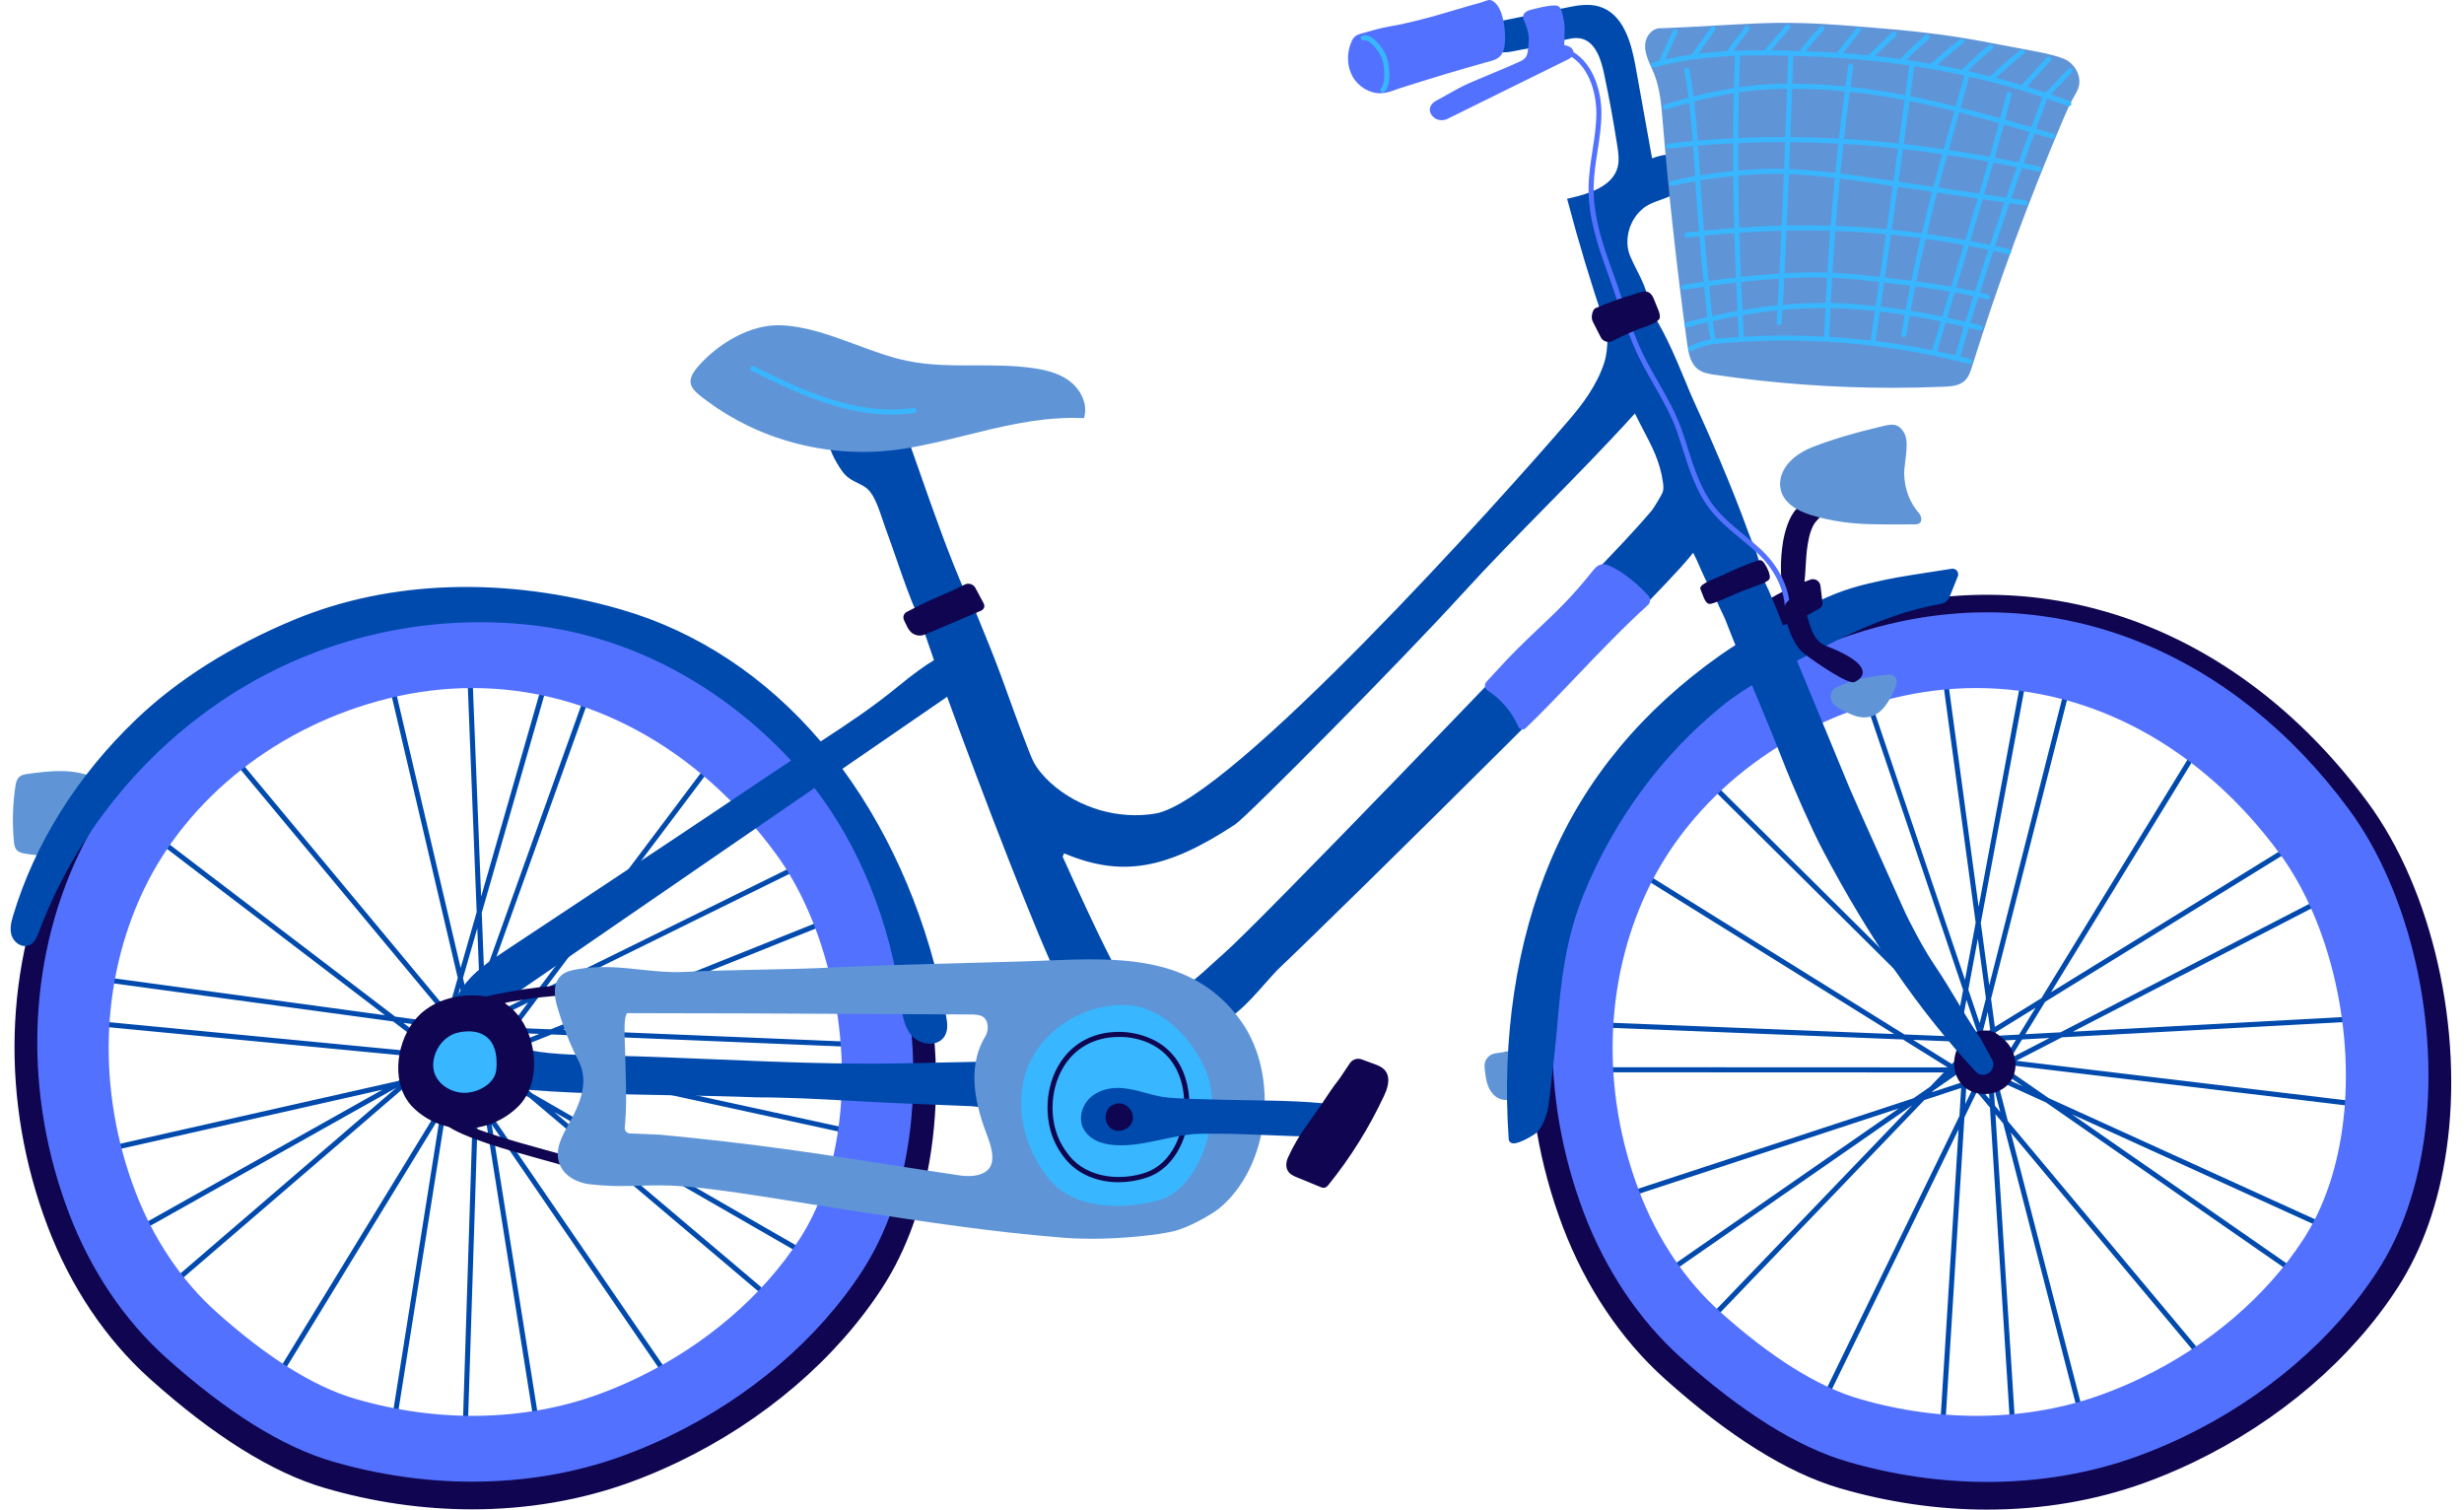 <?xml version="1.0" encoding="UTF-8" standalone="no"?><svg xmlns="http://www.w3.org/2000/svg" xmlns:xlink="http://www.w3.org/1999/xlink" fill="#000000" height="298" preserveAspectRatio="xMidYMid meet" version="1" viewBox="-2.1 -0.0 486.4 298.0" width="486.4" zoomAndPan="magnify"><g id="change1_1"><path d="M465.084,201.516c0.275-0.015,0.486-0.25,0.472-0.526c-0.014-0.275-0.219-0.493-0.526-0.472l-57.943,3.126 l50.904-26.289c0.245-0.127,0.342-0.429,0.215-0.674c-0.128-0.246-0.432-0.342-0.674-0.215l-52.88,27.309l-6.958,0.375l3.915-6.393 l49.841-30.75c0.234-0.146,0.308-0.453,0.163-0.688c-0.146-0.236-0.454-0.306-0.688-0.163l-48.159,29.712l30.681-50.098 c0.144-0.235,0.07-0.543-0.166-0.688c-0.234-0.144-0.542-0.07-0.688,0.166l-31.714,51.783l-9.187,5.668l-0.752-5.548l15.921-62.62 c0.068-0.268-0.094-0.54-0.361-0.607c-0.271-0.072-0.539,0.094-0.607,0.361l-15.31,60.219l-1.671-12.336l9.076-48.619 c0.051-0.271-0.128-0.533-0.399-0.583c-0.269-0.045-0.532,0.127-0.583,0.4l-8.521,45.647l-6.352-46.891 c-0.036-0.274-0.285-0.467-0.562-0.429c-0.273,0.037-0.465,0.289-0.428,0.562l6.758,49.888l-2.103,11.267l-18.91-55.989 c-0.088-0.261-0.372-0.399-0.634-0.313c-0.262,0.088-0.402,0.372-0.313,0.634l19.482,57.681l-1.256,6.727l-49.435-49.065 c-0.197-0.196-0.514-0.194-0.707,0.002c-0.195,0.196-0.193,0.513,0.002,0.707l49.918,49.543l-0.234,1.254l-9.874-0.394 l-52.199-32.468c-0.231-0.144-0.542-0.073-0.688,0.161c-0.146,0.234-0.074,0.542,0.161,0.688l50.703,31.538l-58.349-2.331 c-0.271,0.015-0.508,0.204-0.52,0.48c-0.011,0.275,0.204,0.508,0.48,0.52l60.107,2.4l8.859,5.51l-69.264-0.03 c-0.276,0-0.5,0.224-0.5,0.5s0.224,0.5,0.5,0.5l68.483,0.029l-2.704,2.816l-3.293,2.285L317.52,235.88 c-0.262,0.086-0.405,0.368-0.318,0.631c0.068,0.21,0.265,0.344,0.475,0.344c0.052,0,0.104-0.008,0.156-0.025l54.903-18.035 l-47.839,33.194c-0.227,0.158-0.283,0.47-0.126,0.696c0.098,0.14,0.253,0.215,0.411,0.215c0.099,0,0.198-0.029,0.285-0.089 l49.937-34.65l-41.149,42.854c-0.191,0.199-0.186,0.516,0.014,0.707c0.098,0.094,0.222,0.14,0.347,0.14 c0.131,0,0.263-0.052,0.36-0.153l42.794-44.567l7.268-2.387l-0.345,5.546l-26.973,55.353c-0.121,0.248-0.018,0.547,0.23,0.668 c0.246,0.12,0.548,0.02,0.668-0.23l25.912-53.173l-3.706,59.584c-0.018,0.275,0.192,0.513,0.468,0.53 c0.011,0.001,0.021,0.001,0.031,0.001c0.263,0,0.482-0.204,0.499-0.469l3.857-62.005l2.449-5.026l2.592,3.101l4.059,63.931 c0.017,0.266,0.237,0.469,0.499,0.469c0.01,0,0.021,0,0.031-0.001c0.276-0.018,0.485-0.255,0.468-0.53l-3.973-62.572l1.541,1.843 l15.088,58.347c0.059,0.226,0.262,0.375,0.484,0.375c0.041,0,0.083-0.005,0.125-0.016c0.268-0.069,0.428-0.342,0.359-0.609 l-14.562-56.309l38.434,45.97c0.099,0.119,0.241,0.18,0.384,0.18c0.113,0,0.228-0.038,0.32-0.116 c0.212-0.178,0.24-0.492,0.063-0.704l-39.785-47.586l-2.084-8.058l9.606,4.371l48.404,33.608c0.087,0.06,0.187,0.089,0.285,0.089 c0.158,0,0.313-0.075,0.411-0.215c0.157-0.227,0.101-0.538-0.126-0.696l-43.884-30.47l50.053,22.772 c0.067,0.03,0.138,0.045,0.207,0.045c0.189,0,0.371-0.108,0.455-0.293c0.114-0.251,0.003-0.548-0.248-0.662l-55.056-25.049 l-8.629-5.991l0.154-0.252l0.559-0.289l70.318,8.426c0.275,0.039,0.523-0.161,0.556-0.437c0.033-0.274-0.162-0.523-0.437-0.556 l-68.855-8.251l8.976-4.636L465.084,201.516z M399.724,198.922l-3.243,5.295l-4.548,0.245l-0.092-0.677L399.724,198.922z M388.775,205.678l0.003-0.003l0.073-0.045l0.018-0.001l0.604,1.789l-0.911-0.904L388.775,205.678z M391.447,210.443l0.125,0.087 l-0.091,0.047L391.447,210.443z M390.249,211.214l-0.023,0.012l0.021-0.042L390.249,211.214z M391.098,208.817l-0.094-1.472 l-0.295,0.605l-0.803-2.377l1.16-0.063l0.455,3.358L391.098,208.817z M390.631,204.532l0.28-0.173l0.021,0.157L390.631,204.532z M386.86,206.23l-0.31,0.323l0.037-0.595L386.86,206.23z M387.373,207.139l-0.463,1.82l-0.534,0.37l0.077-1.232L387.373,207.139z M385.329,210.056l-0.923,0.641l-0.118,0l-0.207-0.129l1.301-1.355L385.329,210.056z M386.26,213.299l-0.134,0.044l0.012-0.19 L386.26,213.299z M387.707,212.824l-1.128-0.701l-0.351-0.42l0-0.005l2.061,0.001c0.276,0,0.5-0.224,0.5-0.5s-0.224-0.5-0.5-0.5 l-1.999-0.001l0.006-0.096l1.336-0.927c0.005-0.003,0.007-0.009,0.011-0.012c0.008-0.006,0.012-0.014,0.019-0.02 c0.076-0.064,0.127-0.145,0.154-0.235c0.003-0.009,0.012-0.012,0.014-0.021l0.445-1.75l0.965,0.958l-0.553-0.066l1.299,0.902 l-1.534,3.148L387.707,212.824z M389.805,212.09c0.009,0.012,0.013,0.026,0.023,0.037l-0.049,0.016L389.805,212.09z M392.547,208.991l-0.479-3.535l3.779-0.204l-2.359,3.852L392.547,208.991z M390.764,203.274l-1.352,0.834l-0.135-0.401l1.009-3.968 L390.764,203.274z M388.329,185.299l1.598,11.794l-1.239,4.872l-2.235-6.617L388.329,185.299z M386.078,197.361l2.157,6.387 l-0.235,0.926l-0.944,0.051l-0.307-0.012l-1.724-1.711L386.078,197.361z M384.803,204.189l0.468,0.465l-0.551-0.022L384.803,204.189 z M385.602,205.667l-0.125,2.002l-2.265,2.359l-7.656-4.762L385.602,205.667z M379.244,215.604l0.312-0.325l4.824-3.347l0.801,0.498 l-0.078,1.249L379.244,215.604z M385.841,217.941l0.219-3.524l0.89-0.292l0.474,0.567L385.841,217.941z M388.607,214.548 l0.561-1.152l1.194-0.392l0.25,3.942L388.607,214.548z M391.696,218.243l-0.239-3.768l1.303,5.041L391.696,218.243z M397.189,214.43 l-4.527-2.06l0.466-0.76L397.189,214.43z M394.813,208.857l2.248-3.671l5.427-0.293L394.813,208.857z M167.024,205.686 l-57.976-2.402l53.174-21.324c0.256-0.103,0.381-0.394,0.278-0.65s-0.395-0.38-0.65-0.277l-55.236,22.151l-6.965-0.289l4.506-5.991 l52.541-25.867c0.248-0.122,0.35-0.421,0.228-0.669c-0.122-0.247-0.422-0.35-0.669-0.228l-50.77,24.995l35.311-46.952 c0.166-0.221,0.122-0.534-0.099-0.7c-0.22-0.168-0.534-0.122-0.7,0.099l-36.5,48.532l-9.683,4.767l-0.22-5.595l21.807-60.82 c0.093-0.26-0.042-0.546-0.302-0.64c-0.262-0.093-0.547,0.042-0.64,0.302l-20.971,58.488l-0.489-12.438l13.662-47.535 c0.076-0.266-0.077-0.542-0.342-0.619c-0.267-0.076-0.542,0.078-0.619,0.342l-12.826,44.628l-1.86-47.281 c-0.01-0.276-0.261-0.504-0.519-0.48c-0.276,0.011-0.491,0.243-0.48,0.519l1.979,50.305l-3.165,11.014l-13.496-57.534 c-0.063-0.27-0.333-0.434-0.601-0.373c-0.269,0.063-0.436,0.332-0.373,0.601l13.904,59.274l-1.89,6.578l-44.542-53.546 c-0.176-0.213-0.492-0.242-0.704-0.065c-0.212,0.177-0.241,0.492-0.064,0.704l44.977,54.069l-0.352,1.226l-9.791-1.332 l-48.872-37.289c-0.22-0.169-0.534-0.125-0.701,0.094c-0.167,0.22-0.125,0.534,0.094,0.701l47.473,36.221l-57.863-7.873 c-0.274-0.046-0.526,0.154-0.563,0.428s0.155,0.525,0.428,0.562l59.608,8.111l8.294,6.328l-68.948-6.622 c-0.276-0.018-0.519,0.175-0.545,0.45s0.175,0.52,0.45,0.546l68.169,6.547l-2.957,2.544l-3.498,1.962L16.817,226.85 c-0.269,0.061-0.438,0.328-0.377,0.598c0.053,0.232,0.259,0.39,0.487,0.39c0.037,0,0.074-0.004,0.111-0.013l56.37-12.728 l-50.781,28.491c-0.241,0.136-0.327,0.44-0.191,0.682c0.092,0.163,0.262,0.255,0.437,0.255c0.083,0,0.167-0.021,0.244-0.063 l53.009-29.741l-45.042,38.745c-0.209,0.18-0.233,0.496-0.053,0.705c0.099,0.115,0.238,0.174,0.379,0.174 c0.116,0,0.231-0.04,0.326-0.121l46.842-40.293l7.462-1.685l-0.871,5.488l-32.12,52.535c-0.144,0.235-0.07,0.543,0.166,0.688 c0.236,0.145,0.543,0.069,0.688-0.166l30.855-50.466l-9.36,58.961c-0.043,0.272,0.143,0.528,0.415,0.572 c0.027,0.004,0.053,0.006,0.079,0.006c0.242,0,0.454-0.176,0.493-0.422l9.74-61.353l2.917-4.771l2.286,3.334l-2.044,64.025 c-0.009,0.275,0.208,0.507,0.483,0.516c0.005,0,0.011,0,0.017,0c0.269,0,0.491-0.214,0.499-0.484l2-62.662l1.358,1.981l9.467,59.516 c0.039,0.246,0.251,0.422,0.493,0.422c0.026,0,0.052-0.002,0.079-0.006c0.272-0.044,0.458-0.3,0.415-0.572l-9.136-57.437 l33.884,49.418c0.097,0.141,0.254,0.217,0.413,0.217c0.097,0,0.196-0.028,0.282-0.088c0.228-0.156,0.286-0.467,0.13-0.695 l-35.076-51.156l-1.307-8.219l9.149,5.266l44.983,38.06c0.094,0.079,0.208,0.118,0.322,0.118c0.142,0,0.283-0.061,0.382-0.177 c0.178-0.211,0.152-0.526-0.059-0.705l-40.783-34.507l47.656,27.432c0.079,0.045,0.165,0.066,0.249,0.066 c0.173,0,0.341-0.09,0.434-0.251c0.138-0.239,0.056-0.545-0.184-0.683l-52.423-30.176l-8.019-6.785l0.177-0.235l0.584-0.234 l69.196,15.08c0.271,0.06,0.536-0.111,0.595-0.382c0.059-0.27-0.112-0.536-0.382-0.595l-67.757-14.765l9.378-3.761l60.198,2.495 c0.254-0.002,0.508-0.202,0.52-0.479C167.515,205.931,167.3,205.697,167.024,205.686z M102.167,197.881l-3.732,4.962l-4.551-0.189 l-0.027-0.682L102.167,197.881z M90.625,203.566l0.005-0.004l0.076-0.037l0.018,0.001l0.431,1.838l-0.821-0.986L90.625,203.566z M92.83,208.564l0.117,0.099l-0.095,0.038L92.83,208.564z M91.564,209.218l-0.024,0.01l0.025-0.041L91.564,209.218z M92.638,206.912 l0.047-1.476l-0.351,0.575l-0.573-2.443l1.161,0.048l0.133,3.387L92.638,206.912z M92.58,202.601l0.295-0.145l0.006,0.158 L92.58,202.601z M88.665,203.933l-0.341,0.293l0.094-0.59L88.665,203.933z M89.088,204.887l-0.633,1.767l-0.567,0.318l0.193-1.219 L89.088,204.887z M86.777,207.595l-0.982,0.551l-0.116-0.011l-0.194-0.148l1.424-1.225L86.777,207.595z M87.394,210.913 l-0.137,0.031l0.03-0.187L87.394,210.913z M88.881,210.578l-1.056-0.806l-0.31-0.452l0.001-0.004l2.052,0.197 c0.016,0.001,0.032,0.002,0.048,0.002c0.255,0,0.472-0.193,0.497-0.452c0.026-0.275-0.175-0.52-0.45-0.546l-1.991-0.191l0.015-0.095 l1.419-0.796c0.009-0.005,0.015-0.015,0.024-0.02c0.014-0.009,0.024-0.022,0.037-0.032c0.066-0.053,0.115-0.117,0.147-0.191 c0.004-0.01,0.015-0.014,0.018-0.024l0.609-1.699l0.869,1.045l-0.544-0.119l1.207,1.021l-1.827,2.988L88.881,210.578z M91.038,210.048c0.007,0.012,0.01,0.027,0.019,0.039l-0.049,0.011L91.038,210.048z M94.064,207.223l-0.14-3.565l3.782,0.157 l-2.715,3.61L94.064,207.223z M92.832,201.363l-1.425,0.701l-0.097-0.413l1.381-3.852L92.832,201.363z M92.119,183.239l0.468,11.89 l-1.696,4.731l-1.595-6.798L92.119,183.239z M88.73,195.03l1.539,6.562l-0.323,0.9l-0.953-0.039l-0.295-0.04l-1.554-1.868 L88.73,195.03z M86.812,201.706l0.422,0.507l-0.546-0.074L86.812,201.706z M87.466,203.254l-0.314,1.98l-2.479,2.133l-7.167-5.468 L87.466,203.254z M80.192,212.539l0.342-0.294l5.119-2.872l0.75,0.572l-0.196,1.236L80.192,212.539z M86.535,215.496l0.554-3.489 l0.913-0.206l0.419,0.611L86.535,215.496z M89.613,212.379l0.669-1.094l1.225-0.277l-0.126,3.949L89.613,212.379z M92.337,216.352 l0.12-3.771l0.817,5.139L92.337,216.352z M98.166,213.078l-4.311-2.481l0.536-0.713L98.166,213.078z M96.33,207.306l2.588-3.442 l5.432,0.225L96.33,207.306z" fill="#004aad"/></g><g id="change2_1"><path d="M296.397,216.816c-0.396,0.214-0.835,0.318-1.284,0.318c-0.772,0-1.571-0.309-2.215-0.896 c-1.446-1.318-1.683-3.286-1.873-4.867c-0.034-0.284-0.066-0.578-0.08-0.87c-0.061-1.278,0.856-2.385,2.132-2.573l1.576-0.235 c0.947-0.314,2.141-0.245,2.716,0.619c0.3,0.448,0.333,0.986,0.357,1.379l0.183,2.897 C297.981,213.741,298.114,215.887,296.397,216.816z M17.157,153.842c-4.352-2.377-9.834-1.621-13.838-1.068 c-0.479,0.066-1.135,0.156-1.621,0.599c-0.515,0.468-0.655,1.152-0.746,1.757c-0.552,3.648-0.654,7.362-0.304,11.037 c0.053,0.553,0.145,1.181,0.58,1.645c0.422,0.448,1.012,0.583,1.531,0.675c1.572,0.279,3.177,0.423,4.77,0.427 c0.012,0,0.025,0,0.038,0c0.474,0,0.973-0.022,1.436-0.242c0.613-0.289,0.998-0.842,1.307-1.286 c2.572-3.703,5.476-7.883,6.292-12.706c0.025,0.014,0.051,0.027,0.077,0.041c0.243,0.134,0.546,0.044,0.679-0.199 C17.489,154.277,17.399,153.974,17.157,153.842z" fill="#5f95d7"/></g><g id="change3_1"><path d="M465.284,158.355c-24.243-32.88-60.138-47.23-96.008-38.386c-27.133,6.689-49.891,24.575-60.876,47.847 c-10.647,22.553-11.374,49.65-1.994,74.343c4.514,11.878,11.491,22.273,20.181,30.062c12.567,11.265,24.14,18.504,34.396,21.516 c9.654,2.835,19.521,4.249,29.187,4.249c10.835,0,21.419-1.777,31.166-5.32c3.224-1.171,6.448-2.529,9.583-4.035 c16.869-8.103,31.186-20.354,40.312-34.494c4.84-7.498,8.068-16.601,9.598-27.056C484.306,203.3,478.059,175.681,465.284,158.355z M463.729,223.742c-1.273,8.62-3.954,16.115-7.967,22.276c-7.619,11.697-19.58,21.835-33.68,28.546 c-2.62,1.248-5.315,2.373-8.011,3.344c-15.397,5.545-33.299,5.856-50.412,0.878c-8.53-2.482-18.186-8.477-28.698-17.815 c-7.23-6.422-13.039-14.999-16.798-24.803c-7.835-20.438-7.232-42.857,1.655-61.51c9.162-19.232,28.157-34.019,50.812-39.552 c5.814-1.42,11.628-2.117,17.374-2.117c23.828,0,46.449,11.975,62.766,33.904C461.425,181.214,466.633,204.06,463.729,223.742z M70.18,119.925c-27.131,6.688-49.888,24.574-60.875,47.844c-10.646,22.553-11.373,49.648-1.992,74.34 c4.512,11.877,11.49,22.272,20.18,30.061c12.565,11.265,24.137,18.503,34.393,21.515c9.655,2.835,19.521,4.249,29.187,4.249 c10.834,0,21.417-1.777,31.163-5.319c3.224-1.172,6.448-2.53,9.583-4.036c16.868-8.102,31.184-20.352,40.311-34.492 c4.838-7.495,8.067-16.598,9.597-27.054c3.478-23.78-2.768-51.397-15.543-68.723C141.941,125.43,106.05,111.08,70.18,119.925z M165.955,223.697c-1.257,8.596-3.906,16.07-7.873,22.217c-7.529,11.665-19.348,21.774-33.278,28.466 c-2.597,1.246-5.26,2.368-7.917,3.333c-15.212,5.53-32.902,5.84-49.809,0.876c-8.429-2.476-17.97-8.452-28.357-17.764 c-7.145-6.404-12.885-14.958-16.599-24.735c-7.743-20.382-7.147-42.739,1.635-61.341c9.054-19.179,27.824-33.924,50.208-39.442 c5.745-1.416,11.488-2.109,17.165-2.109c23.544,0,45.897,11.942,62.021,33.807C163.68,181.286,168.826,204.069,165.955,223.697z M395.363,207.964c0.666,1.86,0.487,3.862-0.479,5.353c-0.967,1.491-2.721,2.471-4.691,2.621c-0.177,0.014-0.353,0.02-0.526,0.02 c-1.776,0.001-3.433-0.689-4.509-1.896c-2.246-2.52-1.95-6.797,0.633-9.154c1.103-1.007,2.703-1.58,4.182-1.49 c1.158,0.067,2.138,0.512,2.84,1.286C393.95,205.419,394.864,206.571,395.363,207.964z" fill="#0f0550"/></g><g id="change4_1"><path d="M71.246,123.255c-25.792,6.358-47.425,23.361-57.869,45.482c-10.121,21.439-10.812,47.197-1.894,70.67 c4.289,11.29,10.922,21.172,19.184,28.576c11.946,10.708,22.947,17.59,32.695,20.452c9.178,2.695,18.557,4.039,27.746,4.039 c10.3,0,20.359-1.688,29.625-5.057c3.059-1.111,6.124-2.402,9.109-3.836c16.034-7.701,29.644-19.346,38.321-32.789 c4.6-7.127,7.669-15.78,9.124-25.72c3.306-22.605-2.632-48.86-14.776-65.33C139.463,128.489,105.348,114.849,71.246,123.255z M163.344,223.133c-1.213,8.293-3.769,15.504-7.596,21.434c-7.264,11.255-18.667,21.009-32.108,27.464 c-2.508,1.204-5.077,2.286-7.638,3.217c-14.675,5.336-31.742,5.636-48.056,0.845c-8.13-2.389-17.335-8.154-27.36-17.139 c-6.893-6.18-12.431-14.432-16.014-23.864c-7.471-19.664-6.896-41.235,1.578-59.183c8.736-18.504,26.844-32.729,48.44-38.053 c5.543-1.366,11.084-2.036,16.562-2.036c22.715,0,44.281,11.521,59.836,32.618C161.148,182.214,166.113,204.195,163.344,223.133z M461.606,159.793c-23.046-31.255-57.162-44.894-91.265-36.489c-25.791,6.358-47.424,23.361-57.868,45.482 c-10.121,21.438-10.812,47.196-1.895,70.67c4.29,11.291,10.923,21.173,19.184,28.576c11.948,10.709,22.948,17.59,32.696,20.452 c9.178,2.695,18.557,4.04,27.745,4.04c10.3,0,20.359-1.689,29.625-5.058c3.059-1.111,6.123-2.402,9.109-3.836 c16.033-7.701,29.643-19.346,38.32-32.789c4.601-7.127,7.67-15.78,9.124-25.72C479.688,202.516,473.75,176.262,461.606,159.793z M460.224,223.133c-1.213,8.293-3.769,15.505-7.596,21.434c-7.264,11.255-18.667,21.008-32.108,27.464 c-2.507,1.204-5.076,2.286-7.637,3.217c-14.677,5.336-31.742,5.636-48.057,0.845c-8.132-2.389-17.336-8.155-27.358-17.139 c-6.893-6.178-12.431-14.43-16.015-23.864c-7.471-19.664-6.896-41.235,1.577-59.183c8.735-18.504,26.844-32.729,48.44-38.053 c5.543-1.366,11.084-2.036,16.561-2.036c22.716,0,44.282,11.521,59.838,32.618C458.029,182.214,462.994,204.194,460.224,223.133z" fill="#5271ff"/></g><g id="change1_2"><path d="M384.379,113.769c-0.251,0.65-0.512,1.281-0.772,1.913c-0.287,0.693-0.574,1.386-0.847,2.104 c-0.284,0.744-0.917,1.27-1.693,1.408c-7.239,1.291-14.623,4.04-23.941,8.913c-1.233,0.646-2.476,1.278-3.717,1.91 c-5.36,2.73-10.904,5.553-15.642,9.406c-11.875,9.657-21.297,22.489-27.248,37.11c-3.554,8.732-4.478,17.039-5.245,26.217 c-0.302,3.614-0.803,7.926-1.244,11.73l-0.313,2.716c-0.183,1.602-0.736,4.553-2.394,6.326c-0.189,0.203-3.143,2.17-4.633,2.17 c-0.144,0-0.273-0.018-0.386-0.058c-0.342-0.121-0.553-0.404-0.579-0.776c-1.388-19.898,1.482-38.938,8.3-55.06 c6.753-15.97,18.055-29.615,33.592-40.558c5.331-3.755,11.329-6.688,17.13-9.524l1.771-0.868c5.093-2.501,8.723-3.38,13.678-4.437 c2.497-0.532,7.445-1.289,10.72-1.79c0.906-0.139,1.687-0.258,2.254-0.348c0.39-0.066,0.785,0.086,1.039,0.4 C384.459,112.987,384.524,113.396,384.379,113.769z M296.221,146.091c-19.058,19.001-39.711,39.261-45.445,44.681 c-1.045,0.987-2.133,2.22-3.284,3.524c-3.274,3.71-6.986,7.916-11.434,8.375c-0.952,0.099-1.945,0.147-2.977,0.147 c-5.789,0.001-12.812-1.547-20.936-4.615c-1.224-0.461-2.499-0.994-3.456-1.973c-0.718-0.734-1.183-1.646-1.592-2.452 c-4.056-7.965-15.34-37.264-22.24-56.254c-0.131,0.103-0.262,0.203-0.393,0.293l-20.272,13.941 c10.035,13.666,17.113,30.52,20.474,48.814c0.243,1.322,0.423,2.712-0.261,3.895c-0.511,0.883-1.413,1.428-2.541,1.534 c-0.132,0.012-0.265,0.019-0.399,0.019c-1.348,0-2.762-0.619-3.619-1.611c-1.515-1.755-1.83-4.196-2.108-6.351l-0.028-0.221 c-2.033-15.667-8.18-30.842-17.023-42.293l-58.265,40.069c-1.593,1.096-2.953,2.125-3.458,3.632c-0.688,2.056-1.24,4.31-0.115,5.436 c1.351,1.353,2.024,1.685,3.803,2.199c4.271,1.238,11.004,1.364,15.92,1.457l1.763,0.035c6.923,0.158,13.935,0.451,20.715,0.735 c12.225,0.513,24.866,1.045,37.333,0.784l20.085-0.416l-0.072,0.574c-0.046,0.367-0.068,1.015-0.093,1.764 c-0.099,2.957-0.241,5.281-1.074,6.075c-0.606,0.578-1.516,0.743-2.479,0.743c-0.698,0-1.424-0.087-2.082-0.165 c-0.437-0.053-0.842-0.102-1.181-0.115l-14.111-0.58c-3.128-0.129-6.264-0.301-9.403-0.473c-6.172-0.339-12.554-0.688-18.8-0.688 c-4.984-0.205-10.394-0.302-16.122-0.404c-10.919-0.196-22.211-0.398-32.068-1.37c-5.248-0.518-9.847-3.446-11.716-7.462 c-1.218-2.616-1.877-6.891,1.898-12.398c2.114-3.083,5.362-5.238,8.228-7.14c4.278-2.838,8.559-5.671,12.839-8.505 c12.873-8.52,26.184-17.33,39.191-26.122c1.524-1.03,3.086-2.055,4.648-3.072c-13.903-14.964-31.74-24.404-50.562-26.661 c-21.067-2.526-42.44,2.362-60.187,13.762C26.12,148.291,12.7,164.926,5.536,184.076c-0.394,1.053-0.866,2.115-1.922,2.529 c-0.572,0.223-1.222,0.183-1.828-0.111c-0.755-0.369-1.374-1.1-1.615-1.909c-0.386-1.293-0.049-2.626,0.328-3.88 c4.276-14.225,12.667-27.604,24.264-38.694c8.244-7.882,18.76-14.51,31.257-19.701c18.89-7.843,41.787-8.556,64.475-2.002 c15.059,4.349,28.576,13.311,39.417,26.043c5.212-3.386,10.472-6.908,15.198-10.795c2.897-2.384,5.266-4.114,7.163-5.244 c-1.254-3.564-2.19-6.347-2.672-7.98c-0.286-0.254-0.44-0.603-0.541-0.834c-1.639-3.748-2.846-7.234-4.124-10.925 c-0.702-2.027-1.428-4.124-2.284-6.443c-0.165-0.447-0.338-0.963-0.523-1.516c-0.719-2.144-1.613-4.812-2.892-6.007 c-0.592-0.554-1.281-0.894-2.011-1.254c-1.098-0.542-2.234-1.102-3.141-2.423c-1.026-1.494-3.312-5.158-2.37-6.902 c0.228-0.42,0.741-0.908,1.896-0.891l13.104,0.305l0.116,0.324c0.818,2.295,1.628,4.61,2.44,6.928 c2.937,8.386,5.974,17.033,9.378,24.743l0.432-0.148l0.177,0.44c0.98,2.448,1.771,4.375,2.476,6.095 c1.76,4.293,3.032,7.396,5.46,14.223c0.752,2.115,3.962,10.894,4.718,12.313c0.77,1.445,1.895,2.826,3.438,4.222 c5.472,4.946,13.391,7.249,20.657,6.002c14.714-2.517,68.276-62.093,81.815-77.909c2.241-2.618,5.385-6.633,6.807-11.246 c0.447-1.452,0.522-2.911,0.596-4.323c0.054-1.039,0.11-2.057,0.309-3.023c-0.112,0.021-0.222,0.047-0.334,0.067l-0.422,0.074 l-0.138-0.406c-2.678-7.896-5.12-16-7.258-24.085l-0.133-0.502l0.507-0.114c3.912-0.88,8.524-2.375,9.479-6.158 c0.351-1.39,0.109-2.951-0.084-4.206c-0.735-4.757-1.615-9.555-2.616-14.259c-0.548-2.577-1.594-6.089-4.338-6.836 c-1.37-0.372-2.87,0.051-4.322,0.461l-0.189,0.054c-2.361,0.663-4.784,1.195-7.2,1.581c-0.37,0.059-0.754,0.141-1.145,0.223 c-1.66,0.351-3.544,0.749-4.885-0.44c-1.078-0.958-1.148-2.922-0.594-4.268c0.442-1.072,1.2-1.664,2.126-1.606l0.34,0.019 l0.134,0.406l12.651-2.581c1.911-0.39,4.289-0.876,6.469-0.218c4.74,1.431,6.324,7.039,7.174,11.764l3.271,18.204 c3.047-1.155,5.212-0.975,6.446,0.537c0.662,0.813,0.868,1.817,0.596,2.905c-0.421,1.684-1.986,3.391-3.805,4.152 c-0.624,0.261-1.197,0.468-1.734,0.663c-1.625,0.587-2.8,1.012-4.107,2.411c-2.142,2.287-2.871,5.905-1.734,8.604 c0.384,0.912,0.845,1.827,1.29,2.711c1.002,1.988,2.038,4.043,2.343,6.312c0.054,0.391,0.085,0.869-0.047,1.326 c2.502,2.963,5.146,9.069,7.51,14.826c0.497,1.21,0.904,2.203,1.193,2.833c3.18,6.936,7.683,17.184,11.084,26.62 c0.179,0.498,0.411,1.058,0.656,1.654c0.812,1.97,1.732,4.203,1.626,5.982c-0.122,2.031-1.74,3.628-4.682,4.62 c-1.32,0.445-2.775,0.207-3.709-0.607c-0.109-0.094-0.301-0.153-0.503-0.215c-0.362-0.11-0.812-0.247-1.075-0.692 c-0.695-1.176-1.278-2.508-1.843-3.797c-0.44-1.008-0.894-2.043-1.396-2.991C330.378,111.498,323.236,119.157,296.221,146.091z M322.35,84.973c-0.562-1.072-1.141-2.175-1.711-3.366c-5.669,6.271-11.682,12.391-17.503,18.315 c-5.517,5.614-11.221,11.419-16.584,17.308c-12.129,13.312-42.444,43.933-44.831,45.507c-13.562,8.944-22.463,10.467-33.769,5.702 l-0.284,0.664c7.056,15.637,11.328,24.229,12.697,25.541c5.902,5.659,11.78,0.265,16.966-4.494c0.75-0.688,1.472-1.351,2.162-1.946 c6.678-5.765,61.65-63.004,67.4-69.161c1.903-2.038,3.84-4.047,5.776-6.057c3.803-3.945,7.734-8.025,11.335-12.265 c0.235-0.281,1.909-2.98,2.111-3.542c0.229-0.643,0.144-1.393,0.027-2.168C325.547,91.067,324.066,88.243,322.35,84.973z M332.179,108.159C332.179,108.159,332.179,108.159,332.179,108.159L332.179,108.159 C332.179,108.159,332.179,108.159,332.179,108.159z" fill="#004aad"/></g><g id="change4_2"><path d="M323.209,119.426c-4.86,4.392-9.52,9.277-14.026,14.001c-3.469,3.636-6.744,7.071-10.108,10.303 c-0.171,0.163-0.395,0.252-0.625,0.252c-0.059,0-0.118-0.006-0.178-0.018c-0.293-0.06-0.54-0.262-0.66-0.539 c-1.248-2.879-3.391-5.402-6.031-7.104c-0.295-0.189-0.488-0.495-0.532-0.838c-0.042-0.336,0.065-0.672,0.296-0.921l3.972-4.298 c2.686-2.795,4.861-4.85,6.781-6.663c3.28-3.098,6.114-5.773,10.176-10.871c0.372-0.468,0.936-1.175,1.78-1.321 c0.578-0.101,1.143,0.094,1.659,0.321c2.707,1.184,5.844,3.894,7.613,5.912C323.779,118.159,323.726,118.959,323.209,119.426z" fill="#5271ff"/></g><g id="change3_2"><path d="M121.568,231.151c-1.773-0.561-3.677-0.494-5.693-0.431c-2.093,0.07-4.26,0.14-6.36-0.521 c-1.209-0.382-2.932-0.856-4.926-1.406c-6.424-1.771-15.223-4.195-18.618-6.716c-1.724-1.279-4.903-3.876-6.815-6.887 c-1.67-2.631-0.693-8.029,0.187-11.861c0.945-4.112,3.698-4.492,6.612-4.895c1.048-0.146,2.133-0.295,3.304-0.605 c8.652-2.294,16.199-3.414,23.072-3.425l0.003,2c-6.699,0.01-14.079,1.108-22.562,3.358c-1.29,0.342-2.487,0.507-3.543,0.652 c-2.863,0.396-4.301,0.594-4.937,3.361c-1.236,5.383-1.387,8.862-0.448,10.342c1.739,2.738,4.705,5.156,6.318,6.354 c3.095,2.298,12.039,4.763,17.958,6.394c2.013,0.555,3.751,1.034,4.996,1.426c1.772,0.561,3.676,0.495,5.693,0.431 c2.095-0.068,4.261-0.14,6.36,0.521L121.568,231.151z M357.265,115.647c-0.055-0.456-0.311-0.856-0.702-1.099 c-0.385-0.239-0.85-0.291-1.274-0.14c-0.396,0.14-0.786,0.299-1.179,0.451c0.098-0.917,0.165-1.872,0.223-2.944 c0.129-2.392,0.368-6.843,1.956-8.864c0.216-0.275,0.45-0.509,0.667-0.727c0.667-0.67,1.424-1.43,0.751-2.69 c-0.284-0.531-0.797-0.896-1.443-1.029c-0.816-0.167-1.725,0.052-2.371,0.57l-0.307,0.439c-2.574,1.421-3.5,6.022-3.724,7.418 c-0.516,3.201-0.529,6.529-0.063,9.76c-0.787,0.405-1.565,0.825-2.325,1.276l-0.894,0.31l-0.082,0.083 c-0.093,0.094-0.155,0.143-0.191,0.166l-0.199-0.04l-0.19,0.163c-0.2,0.172-0.185,0.393-0.175,0.539l0.012,0.222 c0.021,0.463,0.162,0.876,0.3,1.275c0.114,0.332,0.223,0.646,0.244,0.95c0.006,0.085,0.007,0.172,0.007,0.26 c0.003,0.319,0.006,0.716,0.234,1.073c0.276,0.434,0.755,0.652,1.425,0.652c0.156,0,0.323-0.012,0.5-0.036 c3.122-0.418,5.955-2.054,8.454-3.497c0.177-0.102,0.443-0.256,0.604-0.543c0.187-0.335,0.144-0.695,0.115-0.934L357.265,115.647z" fill="#0f0550"/></g><g id="change1_3"><path d="M390.583,211.717c-0.386,0.306-0.823,0.456-1.253,0.456c-0.513,0-1.014-0.214-1.406-0.634 c-11.083-11.885-20.996-26.248-30.305-43.91c-2.136-4.055-5.884-12.58-7.683-17.21c-1.784-4.59-3.716-9.215-5.584-13.688 c-1.942-4.649-3.951-9.458-5.789-14.217c-0.194-0.504-0.485-1.101-0.793-1.731c-0.754-1.546-1.608-3.298-1.565-4.733l0.008-0.254 l0.229-0.183c0.275-0.189,0.585-0.08,0.977,0.059c0.076,0.027,0.185,0.065,0.271,0.091c0.222-0.176,0.481-0.255,0.668-0.312 c1.722-0.521,5.851-2.037,6.315-2.208c0.78-0.279,1.298,0.132,6.545,13.635c0.54,1.39,0.978,2.517,1.229,3.124l10.529,25.487 c0.628,1.52,3.842,8.675,6.678,14.987c1.635,3.639,3.108,6.919,3.799,8.482c1.496,3.385,4.222,8.396,6.076,11.168 c2.192,3.281,3.431,5.359,4.629,7.37c1.213,2.036,2.467,4.141,4.721,7.505c0.021,0.034,0.022,0.034,1.105,2.031 c0.523,0.965,1.047,1.93,1.077,1.984C391.721,210.002,391.326,211.129,390.583,211.717z" fill="#004aad"/></g><g id="change4_3"><path d="M308.462,10.648c-0.155,0.642-0.773,0.947-1.105,1.112l-23.663,11.674c-0.394,0.194-0.811,0.289-1.217,0.289 c-0.567,0-1.113-0.186-1.54-0.548c-0.565-0.48-0.842-1.075-0.777-1.676c0.069-0.641,0.512-1.224,1.214-1.598 c0.554-0.295,1.192-0.655,1.872-1.039c1.519-0.858,3.24-1.83,4.705-2.467c1.451-0.631,2.865-1.219,4.273-1.804 c1.825-0.758,3.713-1.542,5.621-2.402c0.582-0.263,0.951-0.52,1.195-0.833c0.323-0.414,0.427-0.99,0.49-1.55 c0.228-1.999,0.273-2.786-0.357-4.688l-0.495-1.278c-0.138-0.353-0.139-0.682-0.004-0.978c0.218-0.477,0.723-0.703,1.083-0.832 l0.019-0.006c0.043-0.014,4.488-1.278,5.599-0.863c0.562,0.211,0.811,0.876,1.031,1.881c0.096,0.436,0.36,1.812,0.363,2.391 c0.006,0.803-0.018,1.399-0.042,1.996c-0.019,0.46-0.037,0.921-0.041,1.482c0.595,0.077,1.217,0.306,1.551,0.722 C308.47,9.923,308.55,10.284,308.462,10.648z M291.675,12.197c0.831-0.215,1.772-0.458,2.416-1.182c0.762-0.859,0.864-2,0.908-3.191 c0.093-2.52-0.549-6.849-2.666-7.741c-0.24-0.102-0.518-0.111-0.798-0.021c-1.011,0.319-1.357,0.44-1.501,0.503l-1.704,0.464 c-1.761,0.499-3.008,0.873-4.127,1.209c-1.928,0.578-3.45,1.035-6.552,1.818c-1.466,0.37-3.819,0.892-5.221,1.125 c-1.968,0.328-3.899,0.89-5.769,1.434c-0.415,0.121-0.932,0.272-1.337,0.64c-0.332,0.302-0.526,0.698-0.674,1.046 c-0.933,2.216-0.862,4.713,0.188,6.68c1.106,2.071,3.308,3.431,5.524,3.431c0.062,0,0.126-0.001,0.189-0.003 c1.001-0.035,1.926-0.368,2.82-0.691c0.305-0.11,0.609-0.22,0.917-0.318c5.978-1.896,11.152-3.489,16.979-5.097L291.675,12.197z" fill="#5271ff"/></g><g id="change2_2"><path d="M371.951,133.582c0.693,0.702,0.236,1.782,0.087,2.137c-1.115,2.637-2.627,5.394-5.378,5.836 c-0.241,0.039-0.483,0.058-0.723,0.058c-1.571,0-3.073-0.766-4.211-1.346c-0.725-0.37-1.716-0.877-2.202-1.816 c-0.299-0.578-0.305-1.336-0.015-1.931c0.224-0.458,0.593-0.767,1.045-0.875l0.423-0.213c3.372-1.507,6.239-1.904,9.372-2.235 C370.707,133.16,371.454,133.08,371.951,133.582z M137.573,79.226c2.483,1.841,5.184,3.47,8.027,4.842 c7.015,3.386,14.851,5.141,22.67,5.141c2.625,0,5.249-0.198,7.839-0.598c4.352-0.673,8.59-1.723,12.689-2.739 c6.587-1.632,13.398-3.32,20.602-3.385l2.495,0.049l0.09-0.396c0.645-2.819-1.062-5.543-3.039-6.992 c-2.192-1.606-4.89-2.165-7.239-2.499c-3.781-0.537-7.612-0.53-11.313-0.519c-4.431,0.009-9.022,0.022-13.501-0.917 c-3.324-0.697-6.708-1.952-9.98-3.165c-4.731-1.754-9.625-3.568-14.605-3.834c-6.566-0.346-12.905,3.999-16.341,7.828 c-1.32,1.472-1.842,2.512-1.744,3.479C134.354,76.838,135.615,77.773,137.573,79.226z M373.79,93.414 c-0.006-0.576,0.099-1.41,0.21-2.293c0.252-2.013,0.538-4.294-0.152-5.558c-1.199-2.194-2.581-1.86-4.669-1.35l-0.621,0.149 c-4.831,1.14-8.989,2.392-12.713,3.829c-1.944,0.75-3.526,1.763-4.702,3.01c-1.469,1.556-2.137,3.616-1.744,5.378 c0.578,2.584,3.005,4.384,7.419,5.503c5.141,1.302,8.721,1.436,14.325,1.436c0.688,0,1.407-0.002,2.163-0.004l2.677-0.005 c0.656,0,0.949-0.286,1.08-0.526c0.334-0.613-0.14-1.405-0.287-1.622C374.88,99.262,373.821,96.439,373.79,93.414z M242.881,201.554 c7.71,10.82,5.625,28.781-4.289,36.959c-1.471,1.213-6.21,3.902-9.091,4.543c-3.203,0.712-9.618,1.472-16.126,1.472 c-1.884,0-3.775-0.063-5.599-0.211c-14.34-1.153-26.83-3.07-42.644-5.496l-2.595-0.398c-2.021-0.31-4.279-0.674-6.662-1.059 c-7.709-1.244-16.448-2.653-22.944-3.179c-3.558-0.288-6.196-0.207-8.748-0.131c-3.005,0.091-5.843,0.176-9.967-0.3 c-2.177-0.251-5.036-1.501-5.931-4.198c-0.89-2.682,0.524-5.229,1.892-7.69c0.325-0.586,0.648-1.168,0.935-1.744 c1.502-3.023,2.97-6.982,0.959-10.783c-1.52-2.872-3.006-6.656-4.183-10.652c-0.587-1.995-0.909-4.692,0.888-6.214 c0.805-0.681,1.834-0.918,2.735-1.087c0.699-0.132,1.43-0.238,2.175-0.317c3.806-0.406,7.257-0.037,10.595,0.32 c2.854,0.305,5.8,0.617,8.989,0.454c4.567-0.238,9.662-0.341,14.588-0.439c4.657-0.093,9.473-0.189,13.792-0.4 c8.838-0.432,16.741-0.64,25.108-0.859c4.254-0.111,8.621-0.227,13.278-0.375c1.362-0.043,2.734-0.099,4.11-0.154 C218.59,189.024,233.524,188.421,242.881,201.554z M121.232,222.583c-0.028,0.283,0.06,0.559,0.25,0.777 c0.195,0.226,0.477,0.361,0.775,0.374l5.977,0.254c18.512,1.746,30.997,3.693,44.214,5.756c4.787,0.747,9.738,1.52,15.165,2.314 c0.679,0.1,1.895,0.131,2.623,0.019c1.536-0.235,2.583-0.814,3.111-1.724c0.959-1.648,0.197-4.173-0.574-6.188 c-2.026-5.292-4.275-13.069-0.432-19.477c0.484-0.808,0.657-1.749,0.475-2.581c-0.375-1.71-1.703-1.852-3.4-1.858 c-6.774-0.027-13.834-0.062-21.001-0.099c-15.673-0.079-31.879-0.16-46.704-0.16c-0.672,0.669-0.543,3.896-0.458,6.03 c0.025,0.626,0.048,1.222,0.058,1.742c0.02,1.136,0.052,2.271,0.085,3.406C121.502,214.915,121.614,218.787,121.232,222.583z M405.689,11.777c-0.958-0.51-3.562-1.192-5.426-1.532c-2.761-0.503-5.022-0.939-7.052-1.331c-5.823-1.123-9.67-1.865-17.783-2.747 c-3.653-0.397-14.323-1.279-18.042-1.464c-4.193-0.208-8.183-0.252-11.527-0.124c-3.289,0.125-6.543,0.308-9.69,0.484 c-3.142,0.177-6.39,0.359-9.663,0.483l-0.849,0.023c-0.712-0.021-1.394,0.292-1.958,0.869c-0.725,0.741-1.107,1.789-1.05,2.875 c0.076,1.435,0.662,2.736,1.229,3.995c0.186,0.411,0.37,0.822,0.537,1.236c1.167,2.908,1.434,6.151,1.699,9.384 c1.206,14.639,2.836,29.448,4.845,44.016c0.255,1.846,0.659,3.909,2.237,5.029c0.943,0.669,2.111,0.842,3.05,0.981 c11.643,1.729,23.458,2.598,35.251,2.598c3.431,0,6.86-0.074,10.282-0.221c1.447-0.062,2.949-0.208,4.001-1.217 c0.773-0.741,1.106-1.805,1.374-2.659c5.168-16.512,11.229-32.96,18.016-48.887c0.704-1.651,1.304-3.02,2.064-4.349l0.155-0.267 c0.362-0.624,0.737-1.268,0.904-2.016C408.722,15.016,407.602,12.797,405.689,11.777z" fill="#5f95d7"/></g><g id="change4_4"><path d="M351.239,119.75c0.016,0.276-0.194,0.512-0.471,0.528c-0.01,0-0.02,0.001-0.028,0.001 c-0.264,0-0.484-0.206-0.499-0.471c-0.216-3.755-2.201-7.638-5.446-10.653c-1.048-0.973-2.18-1.905-3.275-2.807 c-2.159-1.777-4.392-3.615-6.134-5.888c-2.662-3.473-4.01-7.712-5.312-11.812c-0.353-1.11-0.705-2.219-1.082-3.311 c-1.17-3.389-2.944-6.484-4.659-9.478c-1.371-2.392-2.788-4.866-3.896-7.481c-1.267-2.995-2.353-6.224-3.402-9.347 c-0.614-1.829-1.25-3.72-1.91-5.525c-1.801-4.922-3.715-10.663-3.64-16.514c0.031-2.448,0.41-4.896,0.775-7.264 c0.371-2.397,0.754-4.876,0.766-7.32c0.021-4.228-1.56-9.864-6.084-11.833c-0.254-0.11-0.369-0.405-0.259-0.658 c0.109-0.253,0.405-0.369,0.657-0.259c4.971,2.164,6.708,8.223,6.686,12.755c-0.012,2.518-0.401,5.034-0.777,7.468 c-0.36,2.333-0.733,4.746-0.764,7.124c-0.073,5.681,1.809,11.319,3.579,16.157c0.664,1.817,1.302,3.715,1.919,5.55 c1.044,3.105,2.123,6.316,3.376,9.276c1.083,2.561,2.485,5.007,3.841,7.374c1.738,3.034,3.536,6.17,4.737,9.649 c0.38,1.1,0.734,2.217,1.09,3.334c1.276,4.018,2.597,8.173,5.152,11.507c1.674,2.182,3.861,3.982,5.977,5.724 c1.106,0.911,2.251,1.853,3.319,2.846C348.908,111.611,351.009,115.74,351.239,119.75z" fill="#5271ff"/></g><g id="change5_1"><path d="M406.881,14.323c0.2-0.189,0.209-0.506,0.02-0.707c-0.19-0.2-0.506-0.21-0.707-0.02 c-0.692,0.654-1.549,1.575-2.377,2.466c-0.759,0.815-1.529,1.639-2.148,2.232c-1.215-0.408-2.435-0.804-3.662-1.182 c0.617-0.663,1.416-1.539,2.227-2.428c0.91-0.998,1.822-1.998,2.466-2.684c0.188-0.201,0.178-0.518-0.023-0.707 c-0.201-0.188-0.517-0.18-0.707,0.023c-0.646,0.688-1.561,1.692-2.474,2.693c-0.897,0.983-1.792,1.964-2.426,2.641 c-0.041,0.044-0.069,0.095-0.091,0.148c-1.681-0.504-3.374-0.978-5.08-1.425c1.554-1.45,4.138-3.736,5.499-4.739 c0.222-0.164,0.27-0.477,0.105-0.699c-0.164-0.224-0.476-0.27-0.699-0.106c-1.534,1.13-4.467,3.743-5.995,5.194 c-0.018,0.017-0.025,0.038-0.04,0.057c-1.47-0.373-2.952-0.722-4.442-1.054c1.219-1.198,3.474-3.356,4.875-4.337 c0.226-0.159,0.281-0.47,0.122-0.696c-0.157-0.227-0.469-0.281-0.696-0.123c-1.67,1.169-4.446,3.886-5.461,4.896 c-1.605-0.344-3.225-0.659-4.856-0.955c0.331-0.284,0.682-0.588,1.064-0.922c1.321-1.154,2.818-2.462,4.036-3.309 c0.227-0.158,0.283-0.469,0.125-0.696c-0.157-0.227-0.469-0.283-0.695-0.125c-1.264,0.878-2.783,2.206-4.124,3.377 c-0.61,0.533-1.171,1.023-1.628,1.399c-0.016,0.013-0.024,0.032-0.039,0.047c-1.593-0.277-3.2-0.528-4.818-0.76 c1.172-1.206,3.356-3.299,4.37-4.042c0.223-0.164,0.271-0.476,0.107-0.699c-0.163-0.224-0.478-0.272-0.699-0.108 c-1.233,0.904-3.916,3.518-4.907,4.582c-0.028,0.03-0.042,0.066-0.062,0.101c-1.669-0.227-3.351-0.432-5.048-0.612 c0.533-0.509,1.18-1.119,1.827-1.729c0.871-0.822,1.741-1.643,2.331-2.212c0.198-0.192,0.204-0.509,0.012-0.707 c-0.19-0.198-0.507-0.205-0.707-0.013c-0.587,0.567-1.454,1.386-2.322,2.205c-0.879,0.83-1.76,1.661-2.355,2.236 c-0.028,0.027-0.043,0.061-0.063,0.092c-1.653-0.163-3.317-0.31-4.999-0.43c0.557-0.752,1.298-1.661,1.976-2.491 c0.566-0.695,1.095-1.343,1.456-1.824c0.165-0.221,0.12-0.535-0.101-0.7c-0.219-0.164-0.533-0.121-0.7,0.1 c-0.354,0.472-0.874,1.109-1.431,1.792c-0.849,1.041-1.782,2.192-2.371,3.049c-1.838-0.119-3.688-0.22-5.563-0.288 c-0.197-0.007-0.393-0.013-0.59-0.02c1.075-1.44,2.255-2.818,3.519-4.093c0.195-0.196,0.193-0.512-0.002-0.707 c-0.197-0.195-0.514-0.193-0.707,0.003c-1.342,1.352-2.597,2.814-3.729,4.346c-0.092,0.125-0.111,0.277-0.076,0.417 c-1.977-0.066-3.943-0.117-5.896-0.139c0.53-0.616,1.082-1.262,1.642-1.919c0.695-0.816,1.391-1.633,2.027-2.369 c0.181-0.209,0.158-0.525-0.051-0.706c-0.209-0.179-0.523-0.158-0.705,0.051c-0.639,0.738-1.336,1.557-2.033,2.375 c-0.695,0.816-1.391,1.633-2.027,2.369c-0.049,0.057-0.08,0.122-0.1,0.19c-2.084-0.009-4.153,0.022-6.205,0.111 c0.806-1.117,1.98-2.624,3.128-4.092c0.17-0.217,0.132-0.532-0.085-0.702c-0.218-0.17-0.531-0.133-0.702,0.085 c-1.334,1.703-2.702,3.463-3.507,4.622c-0.031,0.045-0.048,0.095-0.063,0.146c-1.893,0.105-3.77,0.264-5.631,0.493 c0.948-1.375,1.996-2.871,3.253-4.572c0.164-0.222,0.117-0.535-0.105-0.699c-0.221-0.162-0.534-0.117-0.699,0.105 c-1.467,1.985-2.657,3.7-3.726,5.258c-0.017,0.025-0.022,0.054-0.035,0.081c-1.773,0.252-3.53,0.575-5.27,0.977 c0.399-0.807,0.789-1.674,1.166-2.522c0.409-0.92,0.833-1.872,1.262-2.72c0.125-0.247,0.025-0.547-0.221-0.672 s-0.548-0.026-0.672,0.221c-0.44,0.871-0.868,1.833-1.283,2.765c-0.407,0.916-0.828,1.862-1.255,2.707 c-0.076,0.151-0.06,0.319,0.014,0.458c-0.474,0.119-0.949,0.238-1.42,0.37c-0.266,0.074-0.421,0.35-0.347,0.616 c0.073,0.265,0.346,0.421,0.616,0.347c5.136-1.433,10.46-2.063,15.912-2.285c-0.081,2.107-0.149,4.224-0.203,6.356 c-2.55,0.398-5.176,0.943-7.97,1.66c-0.23-1.811-0.498-3.574-0.829-5.252c-0.053-0.271-0.312-0.448-0.587-0.394 c-0.271,0.053-0.447,0.316-0.394,0.587c0.333,1.695,0.602,3.481,0.833,5.318c-1.521,0.405-3.077,0.843-4.719,1.349 c-0.264,0.082-0.412,0.361-0.33,0.625c0.081,0.264,0.363,0.412,0.625,0.331c1.58-0.487,3.079-0.91,4.545-1.302 c0.285,2.452,0.504,4.987,0.688,7.548c-1.604,0.147-3.205,0.31-4.805,0.498c-0.273,0.032-0.47,0.28-0.438,0.555 c0.032,0.274,0.271,0.472,0.556,0.438c1.585-0.186,3.172-0.347,4.76-0.493c0.114,1.652,0.217,3.309,0.319,4.953 c0.02,0.33,0.041,0.647,0.062,0.975c-1.597,0.279-3.158,0.585-4.626,0.93c-0.27,0.063-0.436,0.333-0.372,0.602 c0.062,0.268,0.33,0.436,0.601,0.372c1.416-0.333,2.923-0.629,4.461-0.9c0.1,1.572,0.201,3.119,0.314,4.59 c0.124,1.613,0.265,3.392,0.419,5.266c-0.819,0.086-1.633,0.167-2.459,0.263c-0.274,0.032-0.471,0.28-0.439,0.554 c0.032,0.274,0.281,0.468,0.555,0.439c0.815-0.095,1.619-0.174,2.426-0.259c0.236,2.829,0.508,5.873,0.816,8.991 c-1.327,0.19-2.647,0.386-3.956,0.585c-0.272,0.041-0.461,0.296-0.419,0.569c0.041,0.273,0.304,0.463,0.569,0.419 c1.292-0.196,2.595-0.39,3.905-0.578c0.11,1.093,0.223,2.19,0.343,3.291c0.065,0.604,0.122,1.172,0.176,1.718 c0.033,0.334,0.066,0.653,0.099,0.975c-1.35,0.315-2.711,0.649-4.094,1.017c-0.267,0.071-0.426,0.345-0.354,0.612 s0.344,0.427,0.612,0.355c1.334-0.355,2.646-0.677,3.949-0.982c0.131,1.11,0.304,2.207,0.582,3.389 c-1.303,0.201-2.513,0.552-4.143,1.367c-0.247,0.124-0.347,0.424-0.224,0.671c0.124,0.248,0.423,0.346,0.671,0.224 c2.419-1.209,3.793-1.322,6.387-1.535c15.378-1.267,30.736-0.098,45.683,3.465c0.036,0.022,0.07,0.047,0.113,0.059 c0.047,0.014,0.094,0.02,0.14,0.02c0.01,0,0.018-0.009,0.029-0.01c0.778,0.187,1.556,0.375,2.332,0.575 c0.042,0.011,0.084,0.016,0.125,0.016c0.223,0,0.426-0.149,0.484-0.375c0.068-0.268-0.092-0.54-0.359-0.609 c-0.656-0.169-1.315-0.327-1.973-0.487c0.545-1.865,1.107-3.754,1.691-5.674c0.7,0.167,1.413,0.34,2.15,0.522 c0.04,0.01,0.081,0.015,0.12,0.015c0.225,0,0.429-0.152,0.485-0.38c0.066-0.268-0.098-0.539-0.365-0.605 c-0.716-0.177-1.411-0.345-2.094-0.508c0.51-1.667,1.027-3.343,1.566-5.05c0.555,0.13,1.114,0.256,1.657,0.396 c0.042,0.011,0.084,0.016,0.125,0.016c0.223,0,0.426-0.149,0.484-0.375c0.068-0.267-0.092-0.54-0.359-0.609 c-0.525-0.136-1.065-0.257-1.6-0.383c0.855-2.69,1.75-5.436,2.675-8.221c0.971,0.208,1.941,0.416,2.918,0.641 c0.038,0.009,0.075,0.013,0.112,0.013c0.229,0,0.435-0.157,0.487-0.388c0.062-0.269-0.106-0.537-0.375-0.599 c-0.946-0.218-1.885-0.418-2.826-0.62c0.927-2.779,1.877-5.588,2.871-8.456c1,0.146,1.986,0.292,2.995,0.437 c0.024,0.003,0.048,0.005,0.072,0.005c0.244,0,0.458-0.18,0.494-0.429c0.039-0.273-0.15-0.527-0.424-0.566 c-0.944-0.136-1.867-0.273-2.803-0.409c0.684-1.964,1.38-3.944,2.095-5.947c1.091,0.223,2.178,0.442,3.28,0.679 c0.035,0.008,0.071,0.011,0.105,0.011c0.23,0,0.438-0.16,0.489-0.395c0.058-0.27-0.114-0.536-0.384-0.594 c-1.059-0.228-2.102-0.438-3.149-0.652c0.699-1.953,1.409-3.919,2.137-5.909c1.15,0.34,2.303,0.683,3.461,1.027 c0.048,0.014,0.096,0.021,0.143,0.021c0.216,0,0.415-0.141,0.479-0.357c0.078-0.265-0.072-0.543-0.337-0.622 c-1.13-0.336-2.263-0.672-3.399-1.008c0.719-1.958,1.449-3.93,2.195-5.921c1.368,0.467,2.731,0.947,4.084,1.454 c0.059,0.021,0.117,0.032,0.176,0.032c0.202,0,0.393-0.124,0.468-0.325c0.098-0.259-0.034-0.547-0.292-0.644 c-1.241-0.465-2.49-0.907-3.743-1.339c0.549-0.551,1.168-1.214,1.815-1.911C405.367,15.865,406.211,14.956,406.881,14.323z M383.956,20.992c-2.962-0.737-5.953-1.411-8.972-2.008c0.254-1.878,0.512-3.761,0.763-5.636c0.015-0.11-0.015-0.212-0.064-0.302 c3.389,0.519,6.719,1.141,9.999,1.861l-1.141,4.025C384.343,19.628,384.15,20.309,383.956,20.992z M368.157,67.322 c0.285-1.93,0.565-3.874,0.848-5.811c1.654,0.184,3.266,0.394,4.884,0.64c-0.228,1.253-0.453,2.521-0.673,3.822 c-0.046,0.272,0.138,0.53,0.41,0.577c0.028,0.004,0.056,0.007,0.084,0.007c0.239,0,0.451-0.172,0.492-0.417 c0.221-1.305,0.446-2.577,0.675-3.833c1.981,0.319,3.996,0.694,6.134,1.142c-0.566,1.9-1.128,3.8-1.678,5.691 C375.629,68.39,371.902,67.782,368.157,67.322z M341.029,28.236c3.064-0.138,6.146-0.2,9.25-0.192 c-0.065,1.764-0.132,3.526-0.2,5.284c-2.75-0.071-5.857,0.055-9.04,0.333C341.025,31.835,341.023,30.029,341.029,28.236z M369.985,54.793c0.407-2.819,0.807-5.647,1.209-8.474c1.946,0.193,3.893,0.427,5.842,0.688c-0.641,2.738-1.256,5.53-1.847,8.416 C373.456,55.201,371.718,54.993,369.985,54.793z M374.987,56.405c-0.313,1.554-0.617,3.149-0.917,4.769 c-1.635-0.25-3.261-0.463-4.921-0.65c0.231-1.581,0.463-3.157,0.692-4.741C371.555,55.981,373.273,56.187,374.987,56.405z M351.039,34.367c3.023,0.118,6.053,0.398,9.063,0.759c-0.3,3.112-0.579,6.253-0.827,9.426c-2.863-0.082-5.747-0.088-8.659-0.031 C350.767,41.119,350.907,37.74,351.039,34.367z M351.078,33.368c0.068-1.768,0.136-3.541,0.202-5.315 c3.146,0.024,6.318,0.123,9.523,0.298c-0.211,1.912-0.414,3.836-0.605,5.78C357.173,33.768,354.125,33.486,351.078,33.368z M361.095,35.247c2.43,0.305,4.844,0.651,7.225,0.994c1.085,0.156,2.146,0.313,3.22,0.47c-0.397,2.844-0.798,5.683-1.201,8.523 c-3.344-0.313-6.693-0.525-10.064-0.642C360.522,41.446,360.797,38.332,361.095,35.247z M359.193,45.552 c-0.209,2.736-0.395,5.49-0.565,8.255c-2.828-0.079-5.652-0.026-8.461,0.125c0.145-2.834,0.28-5.635,0.405-8.408 C353.471,45.465,356.343,45.47,359.193,45.552z M360.193,45.591c3.352,0.115,6.681,0.326,10.005,0.636 c-0.401,2.82-0.8,5.641-1.206,8.453c-0.415-0.047-0.831-0.096-1.245-0.143l-2.097-0.24c-2.006-0.231-4.015-0.373-6.022-0.452 C359.797,51.079,359.984,48.326,360.193,45.591z M371.336,45.327c0.401-2.824,0.799-5.645,1.194-8.472 c2.271,0.332,4.535,0.664,6.781,0.997c-0.708,2.711-1.388,5.423-2.042,8.176C375.289,45.762,373.312,45.524,371.336,45.327z M372.667,35.864c0.299-2.145,0.598-4.29,0.894-6.435c2.556,0.289,5.134,0.617,7.747,0.997c-0.599,2.172-1.18,4.316-1.743,6.453 C377.28,36.54,374.978,36.202,372.667,35.864z M371.678,35.72c-1.073-0.156-2.132-0.313-3.215-0.469 c-2.396-0.345-4.825-0.693-7.272-1c0.194-1.967,0.399-3.914,0.613-5.849c3.542,0.211,7.128,0.517,10.765,0.913 C372.273,31.45,371.976,33.585,371.678,35.72z M361.911,27.405c0.355-3.148,0.735-6.245,1.141-9.285 c3.657,0.386,7.254,0.945,10.819,1.629c-0.387,2.858-0.773,5.713-1.167,8.575C369.059,27.926,365.463,27.617,361.911,27.405z M360.911,27.354c-3.229-0.178-6.425-0.277-9.594-0.302c0.09-2.431,0.179-4.87,0.268-7.336l0.08-2.188 c3.531-0.005,6.988,0.172,10.391,0.501C361.648,21.081,361.267,24.192,360.911,27.354z M350.584,19.679 c-0.089,2.476-0.179,4.924-0.269,7.365c-3.116-0.009-6.209,0.053-9.285,0.191c0.016-3.04,0.06-6.036,0.13-9.004 c2.753-0.397,5.432-0.621,8.166-0.687c0.448-0.011,0.889-0.004,1.335-0.009L350.584,19.679z M350.04,34.328 c-0.133,3.395-0.273,6.795-0.425,10.219c-2.761,0.069-5.553,0.201-8.382,0.394c-0.094-3.499-0.155-6.92-0.185-10.279 C344.216,34.383,347.308,34.256,350.04,34.328z M349.57,45.55c-0.126,2.784-0.261,5.597-0.407,8.443 c-2.548,0.158-5.083,0.39-7.596,0.674c-0.123-2.967-0.224-5.871-0.305-8.724C344.065,45.75,346.833,45.619,349.57,45.55z M349.11,54.998c-0.09,1.734-0.186,3.485-0.286,5.252c-2.274,0.229-4.594,0.551-6.956,0.954c-0.094-1.868-0.182-3.717-0.26-5.537 C344.092,55.387,346.595,55.156,349.11,54.998z M350.115,54.936c2.81-0.154,5.633-0.208,8.457-0.13 c-0.099,1.666-0.199,3.331-0.283,5.003c-2.761-0.023-5.578,0.095-8.458,0.353C349.93,58.403,350.025,56.661,350.115,54.936z M359.571,54.842c1.989,0.078,3.978,0.218,5.963,0.447l2.099,0.24c0.403,0.046,0.809,0.093,1.214,0.139 c-0.229,1.586-0.462,3.164-0.693,4.746c-1.473-0.154-2.98-0.289-4.556-0.408c-1.421-0.107-2.86-0.166-4.309-0.196 C359.373,58.151,359.473,56.497,359.571,54.842z M363.522,61.004c1.561,0.118,3.044,0.25,4.488,0.399 c-0.283,1.934-0.562,3.876-0.847,5.802c-2.714-0.314-5.437-0.555-8.168-0.717c0.072-1.894,0.159-3.787,0.251-5.678 C360.684,60.84,362.112,60.898,363.522,61.004z M375.058,61.33c0.302-1.631,0.609-3.235,0.924-4.799 c2.297,0.301,4.57,0.638,6.798,1.022c-0.495,1.639-0.99,3.287-1.483,4.938C379.129,62.038,377.076,61.656,375.058,61.33z M376.185,55.549c0.592-2.883,1.207-5.674,1.849-8.411c2.5,0.349,5.008,0.755,7.53,1.216c-0.45,1.491-0.9,2.977-1.349,4.456 c-0.379,1.251-0.761,2.513-1.144,3.78C380.813,56.197,378.51,55.855,376.185,55.549z M378.266,46.159 c0.653-2.747,1.333-5.453,2.04-8.16c0.88,0.131,1.765,0.261,2.645,0.392c1.781,0.264,3.566,0.529,5.353,0.793 c-0.81,2.749-1.629,5.486-2.449,8.206C383.313,46.924,380.785,46.512,378.266,46.159z M383.097,37.402 c-0.844-0.125-1.692-0.25-2.537-0.376c0.563-2.134,1.144-4.277,1.743-6.448c2.671,0.4,5.366,0.837,8.104,1.333 c-0.596,2.106-1.206,4.207-1.82,6.304C386.754,37.944,384.923,37.673,383.097,37.402z M382.573,29.608 c0.672-2.423,1.365-4.884,2.085-7.424c2.613,0.667,5.223,1.376,7.841,2.119c-0.59,2.215-1.196,4.429-1.818,6.642 C387.941,30.448,385.244,30.009,382.573,29.608z M381.577,29.455c-2.657-0.389-5.279-0.724-7.878-1.018 c0.39-2.834,0.772-5.662,1.155-8.493c2.96,0.588,5.901,1.256,8.835,1.992C382.959,24.509,382.258,27.001,381.577,29.455z M360.712,11.425c0.025,0.004,0.048,0.021,0.073,0.021c0.019,0,0.035-0.011,0.054-0.013c4.808,0.321,9.495,0.816,14.073,1.495 c-0.079,0.076-0.14,0.171-0.155,0.288c-0.248,1.854-0.504,3.715-0.755,5.572c-3.56-0.68-7.163-1.239-10.816-1.632 c0.182-1.338,0.36-2.684,0.552-3.997c0.039-0.273-0.149-0.527-0.423-0.567c-0.271-0.044-0.526,0.149-0.567,0.422 c-0.194,1.33-0.375,2.693-0.559,4.047c-3.449-0.342-6.943-0.53-10.488-0.532l0.2-5.486c0-0.007-0.003-0.014-0.003-0.021 c1.014,0.03,2.031,0.063,3.05,0.1C356.891,11.195,358.809,11.299,360.712,11.425z M341.385,10.981 c3.135-0.099,6.311-0.07,9.518,0.014c0,0.004-0.003,0.008-0.003,0.013l-0.202,5.528c-0.465,0.004-0.928-0.003-1.395,0.008 c-2.721,0.066-5.387,0.283-8.12,0.671C341.237,15.123,341.305,13.048,341.385,10.981z M332.33,20.038 c2.745-0.708,5.325-1.248,7.827-1.646c-0.068,2.929-0.111,5.885-0.126,8.885c-2.339,0.117-4.667,0.285-6.992,0.487 C332.85,25.144,332.626,22.549,332.33,20.038z M333.431,33.735c-0.102-1.65-0.206-3.314-0.32-4.974 c2.3-0.199,4.604-0.365,6.918-0.482c-0.006,1.809-0.004,3.631,0.01,5.474c-2.193,0.213-4.404,0.493-6.553,0.844 C333.468,34.308,333.449,34.027,333.431,33.735z M333.869,40.289c-0.116-1.502-0.218-3.083-0.32-4.691 c2.13-0.351,4.324-0.63,6.499-0.843c0.031,3.352,0.092,6.764,0.186,10.255c-1.962,0.143-3.944,0.315-5.948,0.517 C334.133,43.663,333.993,41.893,333.869,40.289z M334.369,46.523c1.986-0.2,3.95-0.371,5.894-0.513 c0.082,2.869,0.183,5.788,0.307,8.771c-1.809,0.213-3.606,0.45-5.389,0.7C334.875,52.374,334.604,49.342,334.369,46.523z M335.803,61.526c-0.054-0.549-0.11-1.12-0.177-1.728c-0.121-1.111-0.235-2.218-0.346-3.322c1.764-0.248,3.543-0.482,5.332-0.694 c0.079,1.838,0.168,3.706,0.263,5.593c-1.64,0.295-3.298,0.625-4.985,1.004C335.861,62.097,335.832,61.819,335.803,61.526z M338.112,66.729c-0.546,0.045-1.04,0.087-1.514,0.137c-0.29-1.213-0.464-2.338-0.597-3.488c1.667-0.376,3.305-0.703,4.925-0.996 c0.07,1.363,0.145,2.738,0.223,4.129C340.137,66.573,339.125,66.646,338.112,66.729z M342.148,66.459 c-0.081-1.431-0.157-2.846-0.229-4.248c2.325-0.4,4.61-0.722,6.848-0.951c-0.046,0.797-0.089,1.583-0.137,2.388 c-0.017,0.275,0.193,0.512,0.469,0.529c0.011,0,0.021,0.001,0.03,0.001c0.263,0,0.483-0.205,0.499-0.47 c0.051-0.856,0.096-1.69,0.145-2.537c2.887-0.263,5.708-0.384,8.471-0.362c-0.091,1.874-0.177,3.75-0.249,5.628 C352.737,66.16,347.451,66.167,342.148,66.459z M383.894,70.132c-1.189-0.281-2.382-0.542-3.577-0.792 c0.549-1.888,1.111-3.785,1.676-5.683c1.15,0.248,2.344,0.518,3.589,0.811C384.999,66.384,384.438,68.27,383.894,70.132z M385.879,63.51c-1.244-0.292-2.442-0.563-3.6-0.812c0.496-1.661,0.994-3.319,1.492-4.969c1.242,0.226,2.474,0.462,3.674,0.728 C386.906,60.166,386.389,61.842,385.879,63.51z M387.752,57.503c-1.207-0.268-2.442-0.509-3.69-0.737 c0.371-1.228,0.742-2.453,1.11-3.666c0.459-1.516,0.921-3.039,1.383-4.568c1.284,0.242,2.572,0.497,3.865,0.768 C389.498,52.078,388.604,54.818,387.752,57.503z M390.737,48.346c-1.302-0.273-2.599-0.532-3.892-0.776 c0.824-2.731,1.645-5.478,2.458-8.238c1.417,0.209,2.852,0.418,4.281,0.627C392.598,42.802,391.656,45.589,390.737,48.346z M393.917,38.997c-1.446-0.211-2.898-0.422-4.331-0.634c0.611-2.084,1.216-4.172,1.808-6.264c1.535,0.283,3.08,0.58,4.638,0.893 C395.311,35.014,394.606,37.015,393.917,38.997z M396.373,32.041c-1.581-0.319-3.15-0.621-4.707-0.909 c0.614-2.183,1.212-4.369,1.795-6.555c1.687,0.483,3.38,0.977,5.078,1.478C397.801,28.07,397.081,30.063,396.373,32.041z M393.718,23.615c0.428-1.619,0.847-3.238,1.252-4.855c0.066-0.268-0.096-0.54-0.364-0.606c-0.267-0.067-0.539,0.095-0.606,0.363 c-0.402,1.608-0.819,3.217-1.244,4.827c-2.591-0.732-5.201-1.438-7.83-2.104c0.192-0.675,0.382-1.348,0.577-2.034l1.157-4.079 c4.916,1.113,9.72,2.454,14.434,4.029c-0.751,2.004-1.486,3.989-2.209,5.959C397.169,24.61,395.448,24.107,393.718,23.615z M235.646,210.65c2.3,4.829,2.016,11.873-0.725,17.943c-1.962,4.348-4.91,7.361-8.087,8.269c-2.571,0.735-5.456,1.168-8.315,1.168 c-4.818,0-9.566-1.229-12.634-4.309c-1.003-1.007-1.929-2.221-2.831-3.712c-3.496-5.777-4.498-12.331-2.75-17.981 c1.623-5.245,5.415-9.351,10.964-11.873c5.337-2.426,10.852-1.969,13.089-0.866C230.577,201.61,234.099,207.402,235.646,210.65z" fill="#38b6ff"/></g><g id="change3_3"><path d="M102.602,205.131c1.521,4.945,0.608,10.229-2.272,13.146c-2.948,2.985-6.836,4.487-10.699,4.487 c-3.689,0-7.354-1.369-10.156-4.123c-4.342-4.267-3.528-12.151-0.043-16.838c3.814-5.128,10.508-5.892,15.078-4.991 C98.198,197.541,101.223,200.65,102.602,205.131z M230.867,226.359c-1.501,3.037-3.767,5.138-6.552,6.073 c-1.868,0.628-3.768,0.933-5.605,0.933c-3.776,0-7.286-1.288-9.704-3.715c-0.775-0.777-1.492-1.718-2.192-2.874 c-2.817-4.656-2.848-11.345-0.073-16.266c2.48-4.399,6.751-6.822,12.027-6.822c0.071,0.004,9.904-0.389,13.02,8.751 C233.265,216.774,232.904,222.238,230.867,226.359z M230.84,212.762c-2.612-7.66-10.142-8.079-11.755-8.079 c-0.159,0-0.26,0.004-0.294,0.005c-4.923,0.001-8.885,2.243-11.18,6.314c-2.605,4.621-2.582,10.895,0.058,15.257 c0.658,1.087,1.327,1.966,2.044,2.687c3.785,3.798,9.9,4.011,14.283,2.54c2.527-0.85,4.593-2.775,5.974-5.569 C231.895,222.021,232.237,216.858,230.84,212.762z" fill="#0f0550"/></g><g id="change1_4"><path d="M266.022,220.428c-0.213,2.117-6.646,3.992-9.521,3.926c-2.549-0.05-5.276-0.16-7.914-0.268 c-4.685-0.189-9.532-0.388-13.971-0.278c-2.333,0.057-4.856,0.594-7.297,1.113c-2.695,0.574-5.455,1.161-8.122,1.161 c-1.167,0-2.317-0.112-3.436-0.388c-1.947-0.479-3.492-1.678-4.132-3.205c-0.838-2.001-0.087-4.558,1.787-6.079 c1.548-1.259,3.742-1.83,6.169-1.612c1.575,0.141,3.059,0.549,4.493,0.942c1.405,0.386,2.858,0.785,4.362,0.915 c2.668,0.231,5.415,0.297,8.071,0.36c0.919,0.022,1.838,0.044,2.754,0.072c1.562,0.049,3.347,0.074,5.248,0.101 c5.888,0.084,13.215,0.188,18.194,1.098C263.565,218.443,266.173,218.921,266.022,220.428z" fill="#004aad"/></g><g id="change3_4"><path d="M220.761,218.697c0.648,0.688,0.924,1.596,0.737,2.427s-0.823,1.533-1.703,1.879 c-0.361,0.142-0.732,0.211-1.094,0.211c-0.52,0-1.019-0.145-1.433-0.429c-0.703-0.482-1.118-1.335-1.111-2.28 s0.433-1.791,1.141-2.264l0.095-0.05l0.991-0.376C219.226,217.676,220.113,218.01,220.761,218.697z M269.163,210.019l-2.468-0.902 c-0.861-0.313-1.814-0.002-2.324,0.756l-1.99,2.97c-1.422,1.836-2.007,2.726-2.749,3.853c-0.696,1.061-1.564,2.379-3.444,4.961 c-1.704,2.339-2.943,4.436-4.02,6.798c-0.424,0.931-0.465,1.864-0.109,2.562c0.397,0.782,1.256,1.135,1.823,1.369l4.699,1.931 c0.148,0.061,0.355,0.145,0.596,0.145c0.068,0,0.14-0.007,0.213-0.022c0.369-0.082,0.595-0.359,0.729-0.526 c4.369-5.406,8.072-11.342,11.008-17.642c0.384-0.823,1.552-3.329,0.172-4.985C270.719,210.59,269.856,210.273,269.163,210.019z M324.405,59.102c-0.175-0.427-0.438-1.074-1.041-1.39c-0.648-0.342-1.345-0.118-1.903,0.063l-0.16,0.051 c-0.716,0.225-1.282,0.399-1.766,0.547c-1.655,0.509-2.34,0.72-4.632,1.614l-1.92,0.787c-0.224,0.061-0.413,0.238-0.564,0.529 c-0.244,0.469-0.47,1.439-0.089,2.19l1.556,3.062c0.208,0.41,0.563,0.713,1.001,0.855c0.177,0.057,0.357,0.085,0.538,0.085 c0.272,0,0.543-0.064,0.793-0.192c2.426-1.241,4.557-2.164,6.706-2.905c0.261-0.09,2.547-0.899,2.622-1.67 c0.046-0.453-0.039-0.924-0.268-1.484L324.405,59.102z M358.458,127.537L358.458,127.537c-2.372-0.909-3.011-3.138-3.688-5.497 c-0.231-0.81-0.472-1.647-0.786-2.429c-0.178-0.446-0.406-0.948-0.869-1.265c-0.427-0.292-0.956-0.35-1.489-0.166 c-0.658,0.228-1.217,0.799-1.424,1.454c-0.335,1.069,0.035,2.193,0.306,3.013c0.656,1.997,1.401,4.261,3.008,5.935 c0.581,0.606,8.187,6.099,10.193,6.099c0.112,0,0.206-0.017,0.281-0.053c1.101-0.526,1.643-1.196,1.611-1.992 C365.519,130.551,361.091,128.546,358.458,127.537z M190.413,115.994c-0.431-0.719-1.352-0.98-2.098-0.594 c-1.682,0.871-3.039,1.454-4.475,2.072c-1.479,0.636-3.008,1.293-4.948,2.298l-1.996,1.013c-0.598,0.303-0.836,1.041-0.531,1.644 c0.12,0.237,0.219,0.455,0.312,0.659c0.252,0.553,0.471,1.032,0.913,1.539c0.475,0.545,1.159,0.836,1.87,0.836 c0.349,0,0.704-0.07,1.044-0.214l10.881-4.619c0.202-0.085,0.621-0.262,0.772-0.691c0.162-0.457-0.087-0.873-0.195-1.052 L190.413,115.994z M345.135,110.597c-2.392,0.701-4.873,1.853-7.063,2.869l-0.139,0.064c-0.119,0.056-0.337,0.147-0.61,0.262 c-2.661,1.122-3.53,1.612-3.723,2.097l-0.08,0.292l0.085,0.192c0.095,0.213,0.191,0.476,0.293,0.748 c0.399,1.075,0.778,2.094,1.522,2.094c0.051,0,0.104-0.005,0.159-0.015c0.739-0.134,2.344-0.83,4.363-1.725 c0.732-0.324,1.361-0.604,1.697-0.73c0.431-0.163,0.915-0.339,1.411-0.519c2.927-1.062,3.879-1.466,4.136-1.926 c0.396-0.714-0.671-2.713-1.097-3.246C345.973,110.906,345.617,110.456,345.135,110.597z" fill="#0f0550"/></g><g id="change5_2"><path d="M178.854,80.935c0.042,0.273-0.146,0.528-0.419,0.569c-1.45,0.22-2.948,0.33-4.49,0.33 c-3.828,0-7.927-0.677-12.242-2.025c-5.418-1.693-10.514-4.191-15.442-6.607c-0.248-0.121-0.35-0.421-0.229-0.669 c0.121-0.247,0.422-0.351,0.669-0.229c4.894,2.399,9.955,4.879,15.3,6.55c5.906,1.846,11.385,2.405,16.284,1.661 C178.556,80.471,178.812,80.662,178.854,80.935z M271.475,10.813c-0.674-1.431-2.775-4.371-4.607-3.793 c-0.264,0.083-0.409,0.364-0.326,0.627c0.084,0.263,0.367,0.411,0.627,0.327c0.937-0.299,2.686,1.743,3.402,3.265 c0.62,1.321,0.988,5.093-0.065,6.179c-0.192,0.198-0.188,0.515,0.01,0.707c0.098,0.094,0.223,0.141,0.349,0.141 c0.131,0,0.261-0.051,0.358-0.152C272.742,16.549,272.137,12.221,271.475,10.813z M93.945,204.674 c-2.391-1.894-5.976-0.761-6.126-0.711c-1.987,0.641-3.634,2.479-4.196,4.685c-0.212,0.831-0.263,1.627-0.152,2.365 c0.437,2.891,3.432,4.708,6.094,4.708c0.116,0,0.231-0.004,0.346-0.011c2.76-0.169,5.749-1.954,5.973-4.649 C96.135,208.04,95.482,205.891,93.945,204.674z" fill="#38b6ff"/></g></svg>